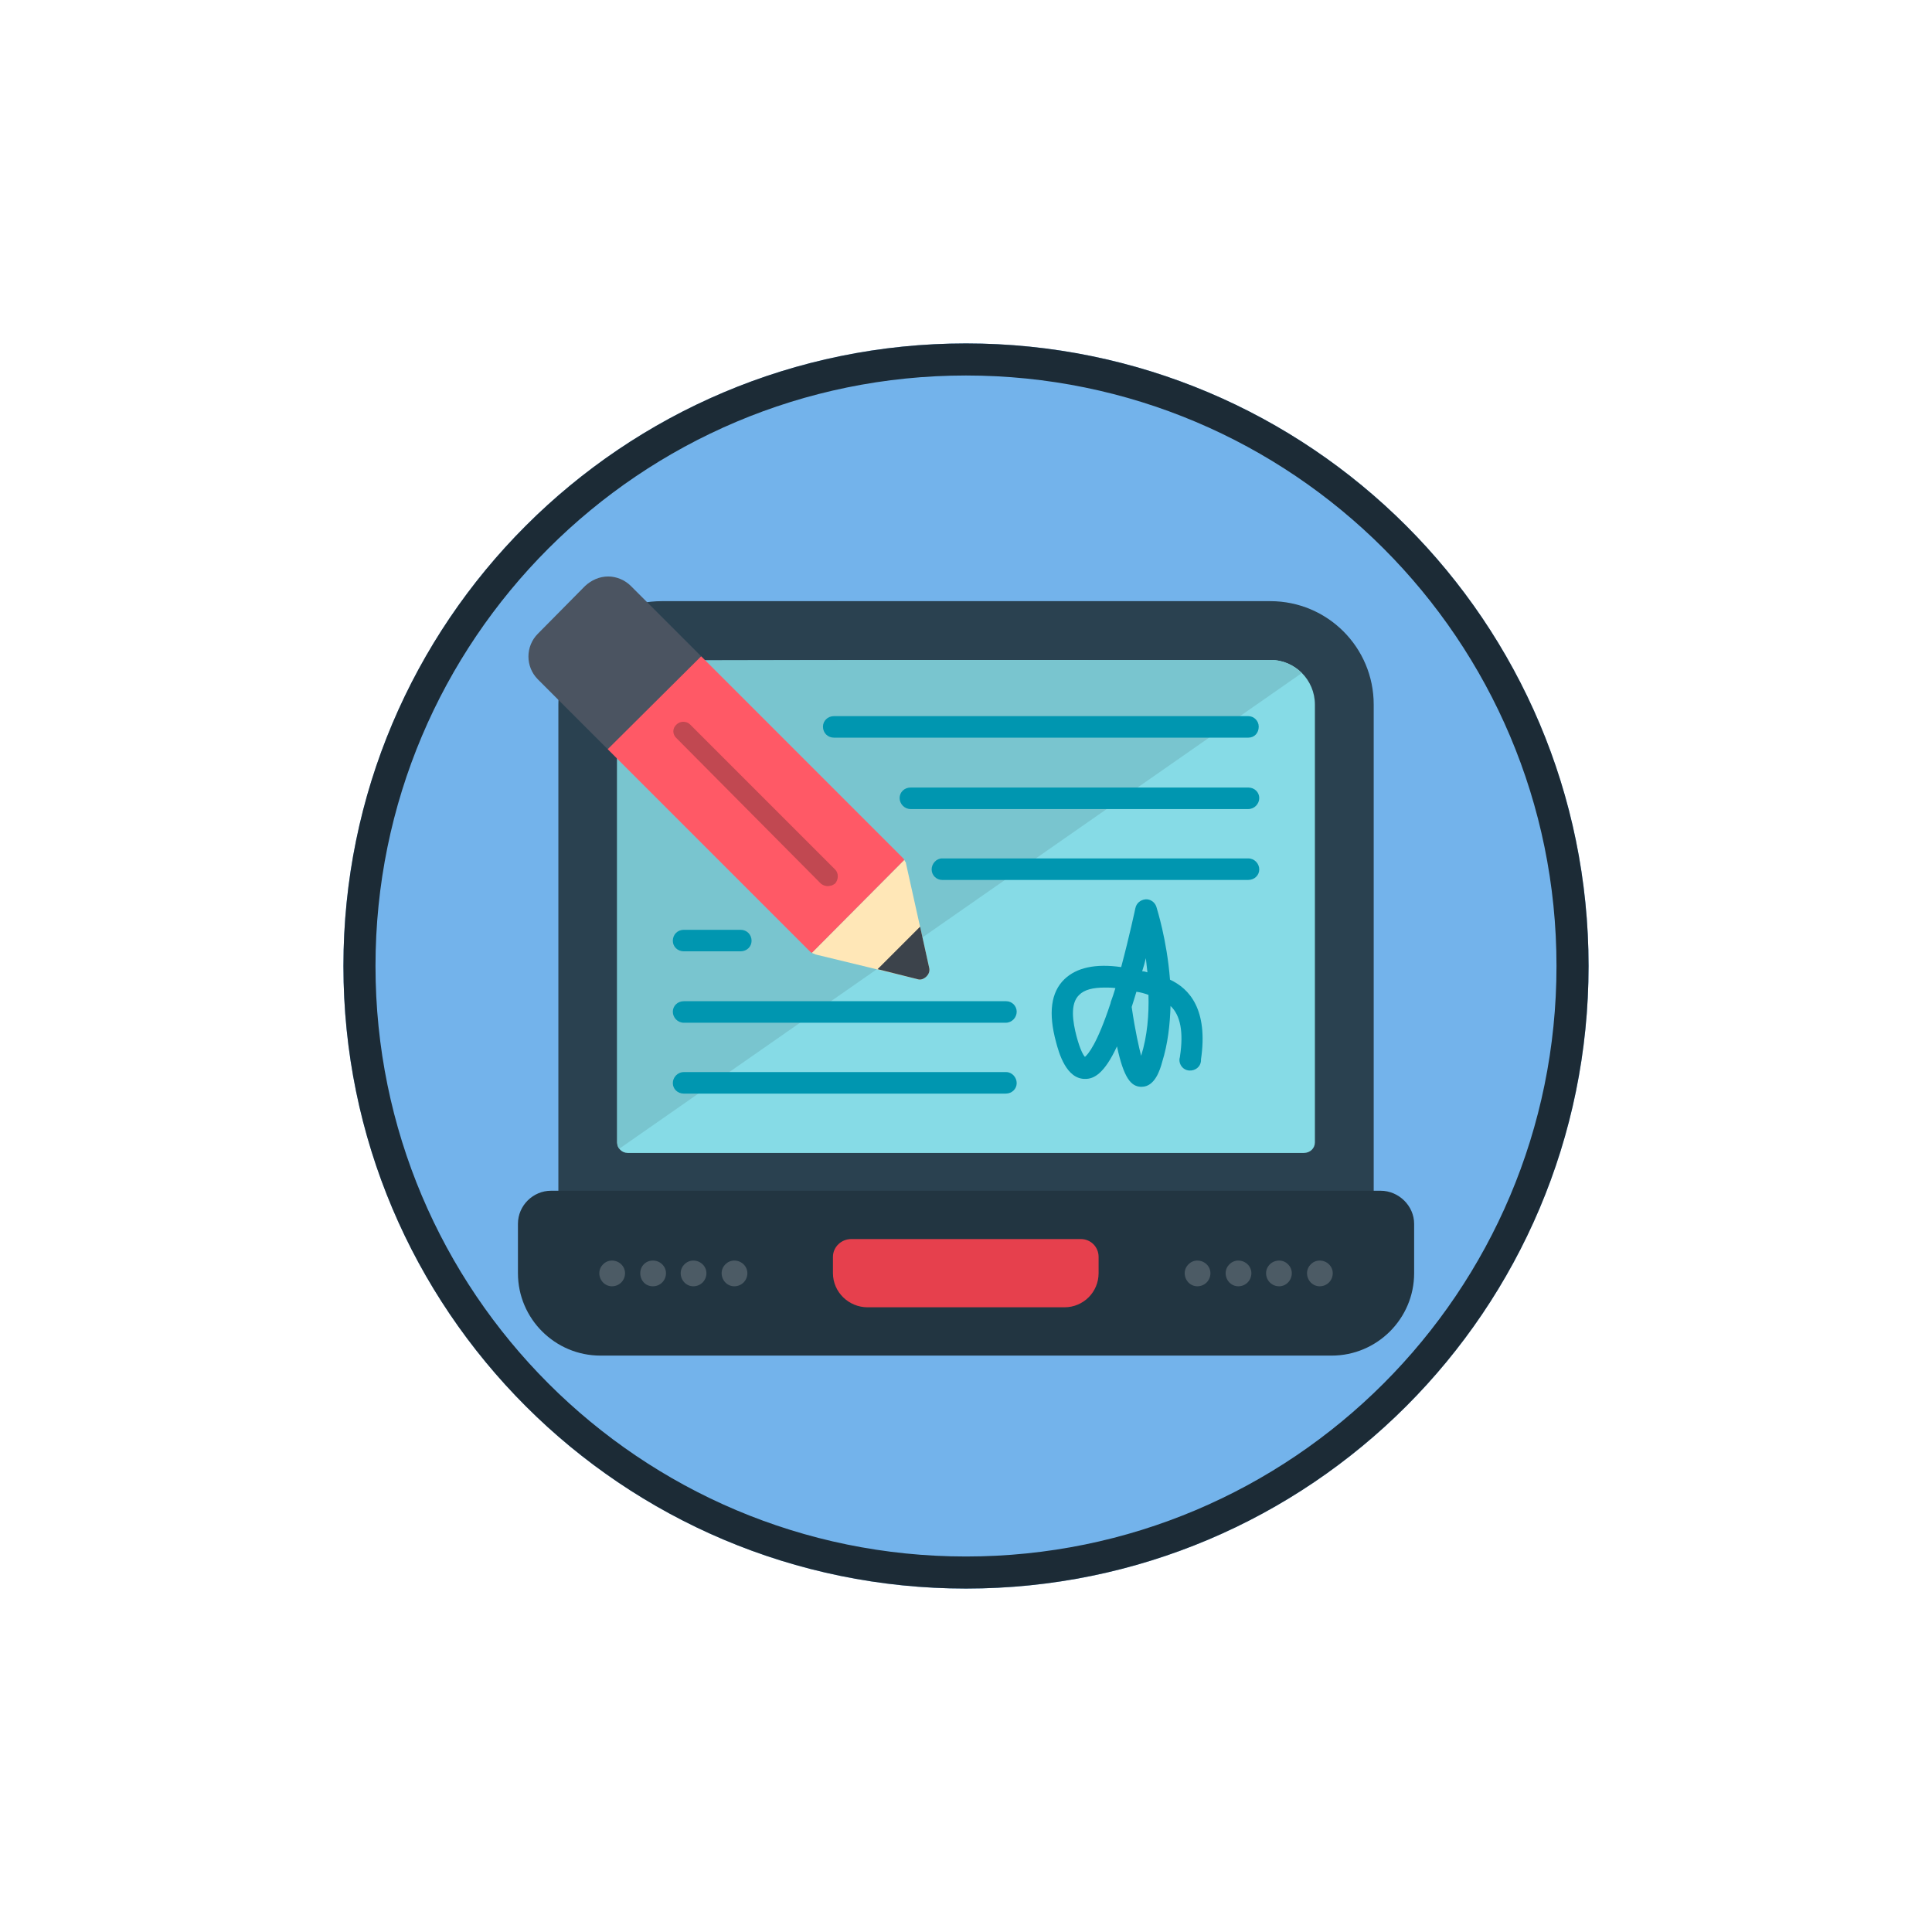 <svg xmlns="http://www.w3.org/2000/svg" xmlns:xlink="http://www.w3.org/1999/xlink" width="1024" viewBox="0 0 768 768" height="1024" preserveAspectRatio="xMidYMid meet"><defs><clipPath id="dc33e3fb87"><path d="M 136.516 136.516 L 631.484 136.516 L 631.484 631.484 L 136.516 631.484 Z M 136.516 136.516 " clip-rule="nonzero"></path></clipPath><clipPath id="594efd4cde"><path d="M 384 136.516 C 247.316 136.516 136.516 247.316 136.516 384 C 136.516 520.684 247.316 631.484 384 631.484 C 520.684 631.484 631.484 520.684 631.484 384 C 631.484 247.316 520.684 136.516 384 136.516 Z M 384 136.516 " clip-rule="nonzero"></path></clipPath><clipPath id="7a28761a4b"><path d="M 136.516 136.516 L 631.48 136.516 L 631.48 631.48 L 136.516 631.48 Z M 136.516 136.516 " clip-rule="nonzero"></path></clipPath><clipPath id="76c9a493e6"><path d="M 383.996 136.516 C 247.316 136.516 136.516 247.316 136.516 383.996 C 136.516 520.676 247.316 631.48 383.996 631.48 C 520.676 631.48 631.48 520.676 631.48 383.996 C 631.48 247.316 520.676 136.516 383.996 136.516 Z M 383.996 136.516 " clip-rule="nonzero"></path></clipPath><clipPath id="0c217fc6a6"><path d="M 205.891 473 L 562.141 473 L 562.141 539 L 205.891 539 Z M 205.891 473 " clip-rule="nonzero"></path></clipPath></defs><g clip-path="url(#dc33e3fb87)"><g clip-path="url(#594efd4cde)"><path fill="#73b3eb" d="M 136.516 136.516 L 631.484 136.516 L 631.484 631.484 L 136.516 631.484 Z M 136.516 136.516 " fill-opacity="1" fill-rule="nonzero"></path></g></g><g clip-path="url(#7a28761a4b)"><g clip-path="url(#76c9a493e6)"><path stroke-linecap="butt" transform="matrix(0.75, 0, 0, 0.75, 136.514, 136.514)" fill="none" stroke-linejoin="miter" d="M 329.976 0.002 C 147.737 0.002 0.002 147.737 0.002 329.976 C 0.002 512.216 147.737 659.955 329.976 659.955 C 512.216 659.955 659.955 512.216 659.955 329.976 C 659.955 147.737 512.216 0.002 329.976 0.002 Z M 329.976 0.002 " stroke="#1c2b36" stroke-width="34" stroke-opacity="1" stroke-miterlimit="4"></path></g></g><path fill="#2a4150" d="M 541.895 481.895 L 226.133 481.895 C 223.836 481.895 221.961 479.809 221.961 477.512 L 221.961 280.082 C 221.961 257.332 240.324 238.969 263.074 238.969 C 340.5 238.969 426.277 238.969 504.957 238.969 C 527.703 238.969 546.07 257.332 546.07 280.082 L 546.07 477.512 C 546.07 479.809 544.191 481.895 541.895 481.895 Z M 541.895 481.895 " fill-opacity="1" fill-rule="evenodd"></path><path fill="#86dbe6" d="M 518.312 458.312 L 249.508 458.312 C 247.211 458.312 245.332 456.434 245.332 454.137 L 245.332 280.082 C 245.332 270.273 253.266 262.551 262.863 262.551 C 343.004 262.344 424.398 262.344 505.164 262.344 C 514.766 262.344 522.695 270.273 522.695 280.082 L 522.695 454.137 C 522.695 456.434 520.816 458.312 518.312 458.312 Z M 518.312 458.312 " fill-opacity="1" fill-rule="evenodd"></path><g clip-path="url(#0c217fc6a6)"><path fill="#223541" d="M 529.375 538.871 L 238.656 538.871 C 220.707 538.871 205.891 524.262 205.891 506.102 L 205.891 486.484 C 205.891 479.18 211.941 473.336 219.039 473.336 L 548.781 473.336 C 556.086 473.336 562.141 479.391 562.141 486.484 L 562.141 506.102 C 562.141 524.262 547.32 538.871 529.375 538.871 Z M 529.375 538.871 " fill-opacity="1" fill-rule="evenodd"></path></g><path fill="#e6404d" d="M 423.145 519.668 L 344.883 519.668 C 337.371 519.668 331.109 513.617 331.109 506.102 L 331.109 499.633 C 331.109 495.668 334.449 492.539 338.414 492.539 L 429.613 492.539 C 433.582 492.539 436.711 495.668 436.711 499.633 L 436.711 506.102 C 436.711 513.617 430.66 519.668 423.145 519.668 Z M 423.145 519.668 " fill-opacity="1" fill-rule="evenodd"></path><path fill="#4c5b65" d="M 475.945 501.094 C 478.867 501.094 481.164 503.391 481.164 506.102 C 481.164 509.023 478.867 511.32 475.945 511.32 C 473.234 511.32 470.938 509.023 470.938 506.102 C 470.938 503.391 473.234 501.094 475.945 501.094 Z M 475.945 501.094 " fill-opacity="1" fill-rule="evenodd"></path><path fill="#4c5b65" d="M 492.227 501.094 C 495.148 501.094 497.441 503.391 497.441 506.102 C 497.441 509.023 495.148 511.32 492.227 511.32 C 489.512 511.32 487.215 509.023 487.215 506.102 C 487.215 503.391 489.512 501.094 492.227 501.094 Z M 492.227 501.094 " fill-opacity="1" fill-rule="evenodd"></path><path fill="#4c5b65" d="M 508.504 501.094 C 511.215 501.094 513.512 503.391 513.512 506.102 C 513.512 509.023 511.215 511.32 508.504 511.32 C 505.582 511.32 503.285 509.023 503.285 506.102 C 503.285 503.391 505.582 501.094 508.504 501.094 Z M 508.504 501.094 " fill-opacity="1" fill-rule="evenodd"></path><path fill="#4c5b65" d="M 524.574 501.094 C 527.496 501.094 529.789 503.391 529.789 506.102 C 529.789 509.023 527.496 511.32 524.574 511.32 C 521.859 511.32 519.566 509.023 519.566 506.102 C 519.566 503.391 521.859 501.094 524.574 501.094 Z M 524.574 501.094 " fill-opacity="1" fill-rule="evenodd"></path><path fill="#4c5b65" d="M 243.246 501.094 C 246.168 501.094 248.465 503.391 248.465 506.102 C 248.465 509.023 246.168 511.32 243.246 511.32 C 240.535 511.32 238.238 509.023 238.238 506.102 C 238.238 503.391 240.535 501.094 243.246 501.094 Z M 243.246 501.094 " fill-opacity="1" fill-rule="evenodd"></path><path fill="#4c5b65" d="M 259.523 501.094 C 262.445 501.094 264.742 503.391 264.742 506.102 C 264.742 509.023 262.445 511.32 259.523 511.32 C 256.602 511.32 254.516 509.023 254.516 506.102 C 254.516 503.391 256.602 501.094 259.523 501.094 Z M 259.523 501.094 " fill-opacity="1" fill-rule="evenodd"></path><path fill="#4c5b65" d="M 275.594 501.094 C 278.516 501.094 280.812 503.391 280.812 506.102 C 280.812 509.023 278.516 511.32 275.594 511.32 C 272.883 511.32 270.586 509.023 270.586 506.102 C 270.586 503.391 272.883 501.094 275.594 501.094 Z M 275.594 501.094 " fill-opacity="1" fill-rule="evenodd"></path><path fill="#4c5b65" d="M 291.875 501.094 C 294.797 501.094 297.09 503.391 297.09 506.102 C 297.09 509.023 294.797 511.32 291.875 511.32 C 289.16 511.32 286.863 509.023 286.863 506.102 C 286.863 503.391 289.16 501.094 291.875 501.094 Z M 291.875 501.094 " fill-opacity="1" fill-rule="evenodd"></path><path fill="#79c5cf" d="M 505.164 262.344 C 424.398 262.344 343.004 262.344 262.863 262.551 C 253.266 262.551 245.332 270.273 245.332 280.082 L 245.332 454.137 C 245.332 454.973 245.543 455.809 246.168 456.641 L 517.477 267.559 C 514.348 264.43 509.965 262.344 505.164 262.344 Z M 505.164 262.344 " fill-opacity="1" fill-rule="evenodd"></path><path fill="#0096b0" d="M 496.191 293.23 L 331.527 293.23 C 329.023 293.23 327.145 291.352 327.145 288.848 C 327.145 286.551 329.023 284.672 331.527 284.672 L 496.191 284.672 C 498.484 284.672 500.363 286.551 500.363 288.848 C 500.363 291.352 498.695 293.23 496.191 293.23 Z M 496.191 293.23 " fill-opacity="1" fill-rule="evenodd"></path><path fill="#0096b0" d="M 496.191 321.613 L 361.996 321.613 C 359.492 321.613 357.613 319.527 357.613 317.23 C 357.613 314.934 359.492 313.055 361.996 313.055 L 496.191 313.055 C 498.695 313.055 500.574 314.934 500.574 317.23 C 500.574 319.527 498.695 321.613 496.191 321.613 Z M 496.191 321.613 " fill-opacity="1" fill-rule="evenodd"></path><path fill="#0096b0" d="M 496.191 349.789 L 374.52 349.789 C 372.223 349.789 370.344 347.91 370.344 345.613 C 370.344 343.316 372.223 341.23 374.52 341.23 L 496.191 341.23 C 498.695 341.23 500.574 343.316 500.574 345.613 C 500.574 347.91 498.695 349.789 496.191 349.789 Z M 496.191 349.789 " fill-opacity="1" fill-rule="evenodd"></path><path fill="#0096b0" d="M 294.379 378.172 L 271.84 378.172 C 269.332 378.172 267.457 376.293 267.457 373.996 C 267.457 371.492 269.332 369.613 271.84 369.613 L 294.379 369.613 C 296.883 369.613 298.762 371.492 298.762 373.996 C 298.762 376.293 296.883 378.172 294.379 378.172 Z M 294.379 378.172 " fill-opacity="1" fill-rule="evenodd"></path><path fill="#0096b0" d="M 399.77 406.555 L 271.84 406.555 C 269.332 406.555 267.457 404.469 267.457 402.172 C 267.457 399.875 269.332 397.996 271.84 397.996 L 399.98 397.996 C 402.277 397.996 404.152 399.875 404.152 402.172 C 404.152 404.469 402.277 406.555 399.77 406.555 Z M 399.77 406.555 " fill-opacity="1" fill-rule="evenodd"></path><path fill="#0096b0" d="M 399.77 434.727 L 271.84 434.727 C 269.332 434.727 267.457 432.852 267.457 430.555 C 267.457 428.258 269.332 426.172 271.84 426.172 L 399.98 426.172 C 402.277 426.172 404.152 428.258 404.152 430.555 C 404.152 432.852 402.277 434.727 399.77 434.727 Z M 399.77 434.727 " fill-opacity="1" fill-rule="evenodd"></path><path fill="#0096b0" d="M 453.824 432.016 C 453.617 432.016 453.406 432.016 453.406 432.016 C 449.648 431.805 446.73 428.676 444.016 415.945 C 439.008 426.797 434.832 428.883 431.492 428.883 C 423.773 429.094 420.852 418.242 419.805 414.277 C 416.676 402.797 417.719 394.449 423.145 389.23 C 427.945 384.641 435.457 382.973 445.684 384.434 C 449.023 371.91 451.32 361.059 451.32 361.059 C 451.738 358.969 453.406 357.719 455.285 357.508 C 457.164 357.301 459.043 358.555 459.668 360.43 C 459.875 361.266 463.844 373.371 465.094 389.441 C 472.816 392.988 480.328 401.336 477.406 421.164 C 477.406 421.371 477.406 421.582 477.406 421.789 C 477.199 424.086 475.113 425.754 472.605 425.547 C 470.312 425.336 468.641 423.25 468.852 420.953 C 468.852 420.746 469.059 420.328 469.059 419.91 C 470.52 410.309 469.27 403.633 465.305 399.875 C 465.094 407.18 464.258 414.902 461.965 422.207 C 461.129 425.336 459.043 432.016 453.824 432.016 Z M 439.215 392.57 C 434.414 392.57 431.074 393.406 428.988 395.492 C 425.234 399.039 426.484 406.344 427.945 411.98 C 429.406 417.406 430.66 419.492 431.285 420.121 C 432.535 419.074 436.086 415.109 441.512 398.625 C 441.512 398.625 441.512 398.414 441.512 398.414 C 442.137 396.746 442.762 394.867 443.391 392.781 C 441.93 392.57 440.469 392.57 439.215 392.57 Z M 449.859 400.293 C 451.32 410.309 452.781 416.363 453.617 419.703 C 456.121 411.77 456.746 403.215 456.539 395.492 C 454.867 394.867 453.406 394.449 451.738 394.242 C 451.109 396.328 450.484 398.414 449.859 400.293 Z M 454.031 386.102 C 454.867 386.102 455.492 386.309 456.121 386.52 C 455.91 384.641 455.703 382.762 455.492 380.883 C 455.078 382.555 454.66 384.223 454.031 386.102 Z M 454.031 386.102 " fill-opacity="1" fill-rule="evenodd"></path><path fill="#ff5966" d="M 359.492 341.855 C 359.285 341.441 359.074 341.23 358.656 340.812 L 276.012 258.168 L 278.727 260.883 L 246.168 272.359 L 241.578 297.82 L 239.074 295.316 L 321.926 378.172 C 322.137 378.379 322.344 378.59 322.762 378.797 Z M 359.492 341.855 " fill-opacity="1" fill-rule="evenodd"></path><path fill="#4b5461" d="M 278.727 260.883 L 250.758 232.914 C 248.465 230.621 245.125 229.16 241.785 229.16 C 238.238 229.16 235.105 230.621 232.602 232.914 L 213.82 251.906 C 208.812 256.918 208.812 265.055 213.82 270.062 L 241.578 297.82 Z M 278.727 260.883 " fill-opacity="1" fill-rule="evenodd"></path><path fill="#c14851" d="M 330.066 352.082 C 330.691 352.082 331.316 351.664 331.945 351.25 C 333.406 349.578 333.406 347.074 331.945 345.613 L 274.344 288.012 C 272.883 286.551 270.379 286.551 268.918 288.012 C 267.246 289.473 267.246 291.977 268.918 293.438 L 326.309 351.25 C 327.352 352.082 328.812 352.5 330.066 352.082 Z M 330.066 352.082 " fill-opacity="1" fill-rule="evenodd"></path><path fill="#ffe7b7" d="M 322.762 378.797 L 359.492 341.855 C 359.699 342.273 359.91 342.691 360.117 342.902 L 360.117 343.109 L 369.301 384.434 C 369.719 385.895 369.301 387.145 368.258 388.188 C 367.84 388.605 367.215 389.023 366.59 389.23 C 365.961 389.441 365.336 389.441 364.711 389.23 L 324.223 379.422 C 323.805 379.215 323.18 379.004 322.762 378.797 Z M 322.762 378.797 " fill-opacity="1" fill-rule="evenodd"></path><path fill="#3c434b" d="M 365.754 368.363 L 369.301 384.434 C 369.719 385.895 369.301 387.145 368.258 388.188 C 367.84 388.605 367.215 389.023 366.59 389.23 C 365.961 389.441 365.336 389.441 364.711 389.23 L 348.848 385.266 Z M 365.754 368.363 " fill-opacity="1" fill-rule="evenodd"></path></svg>